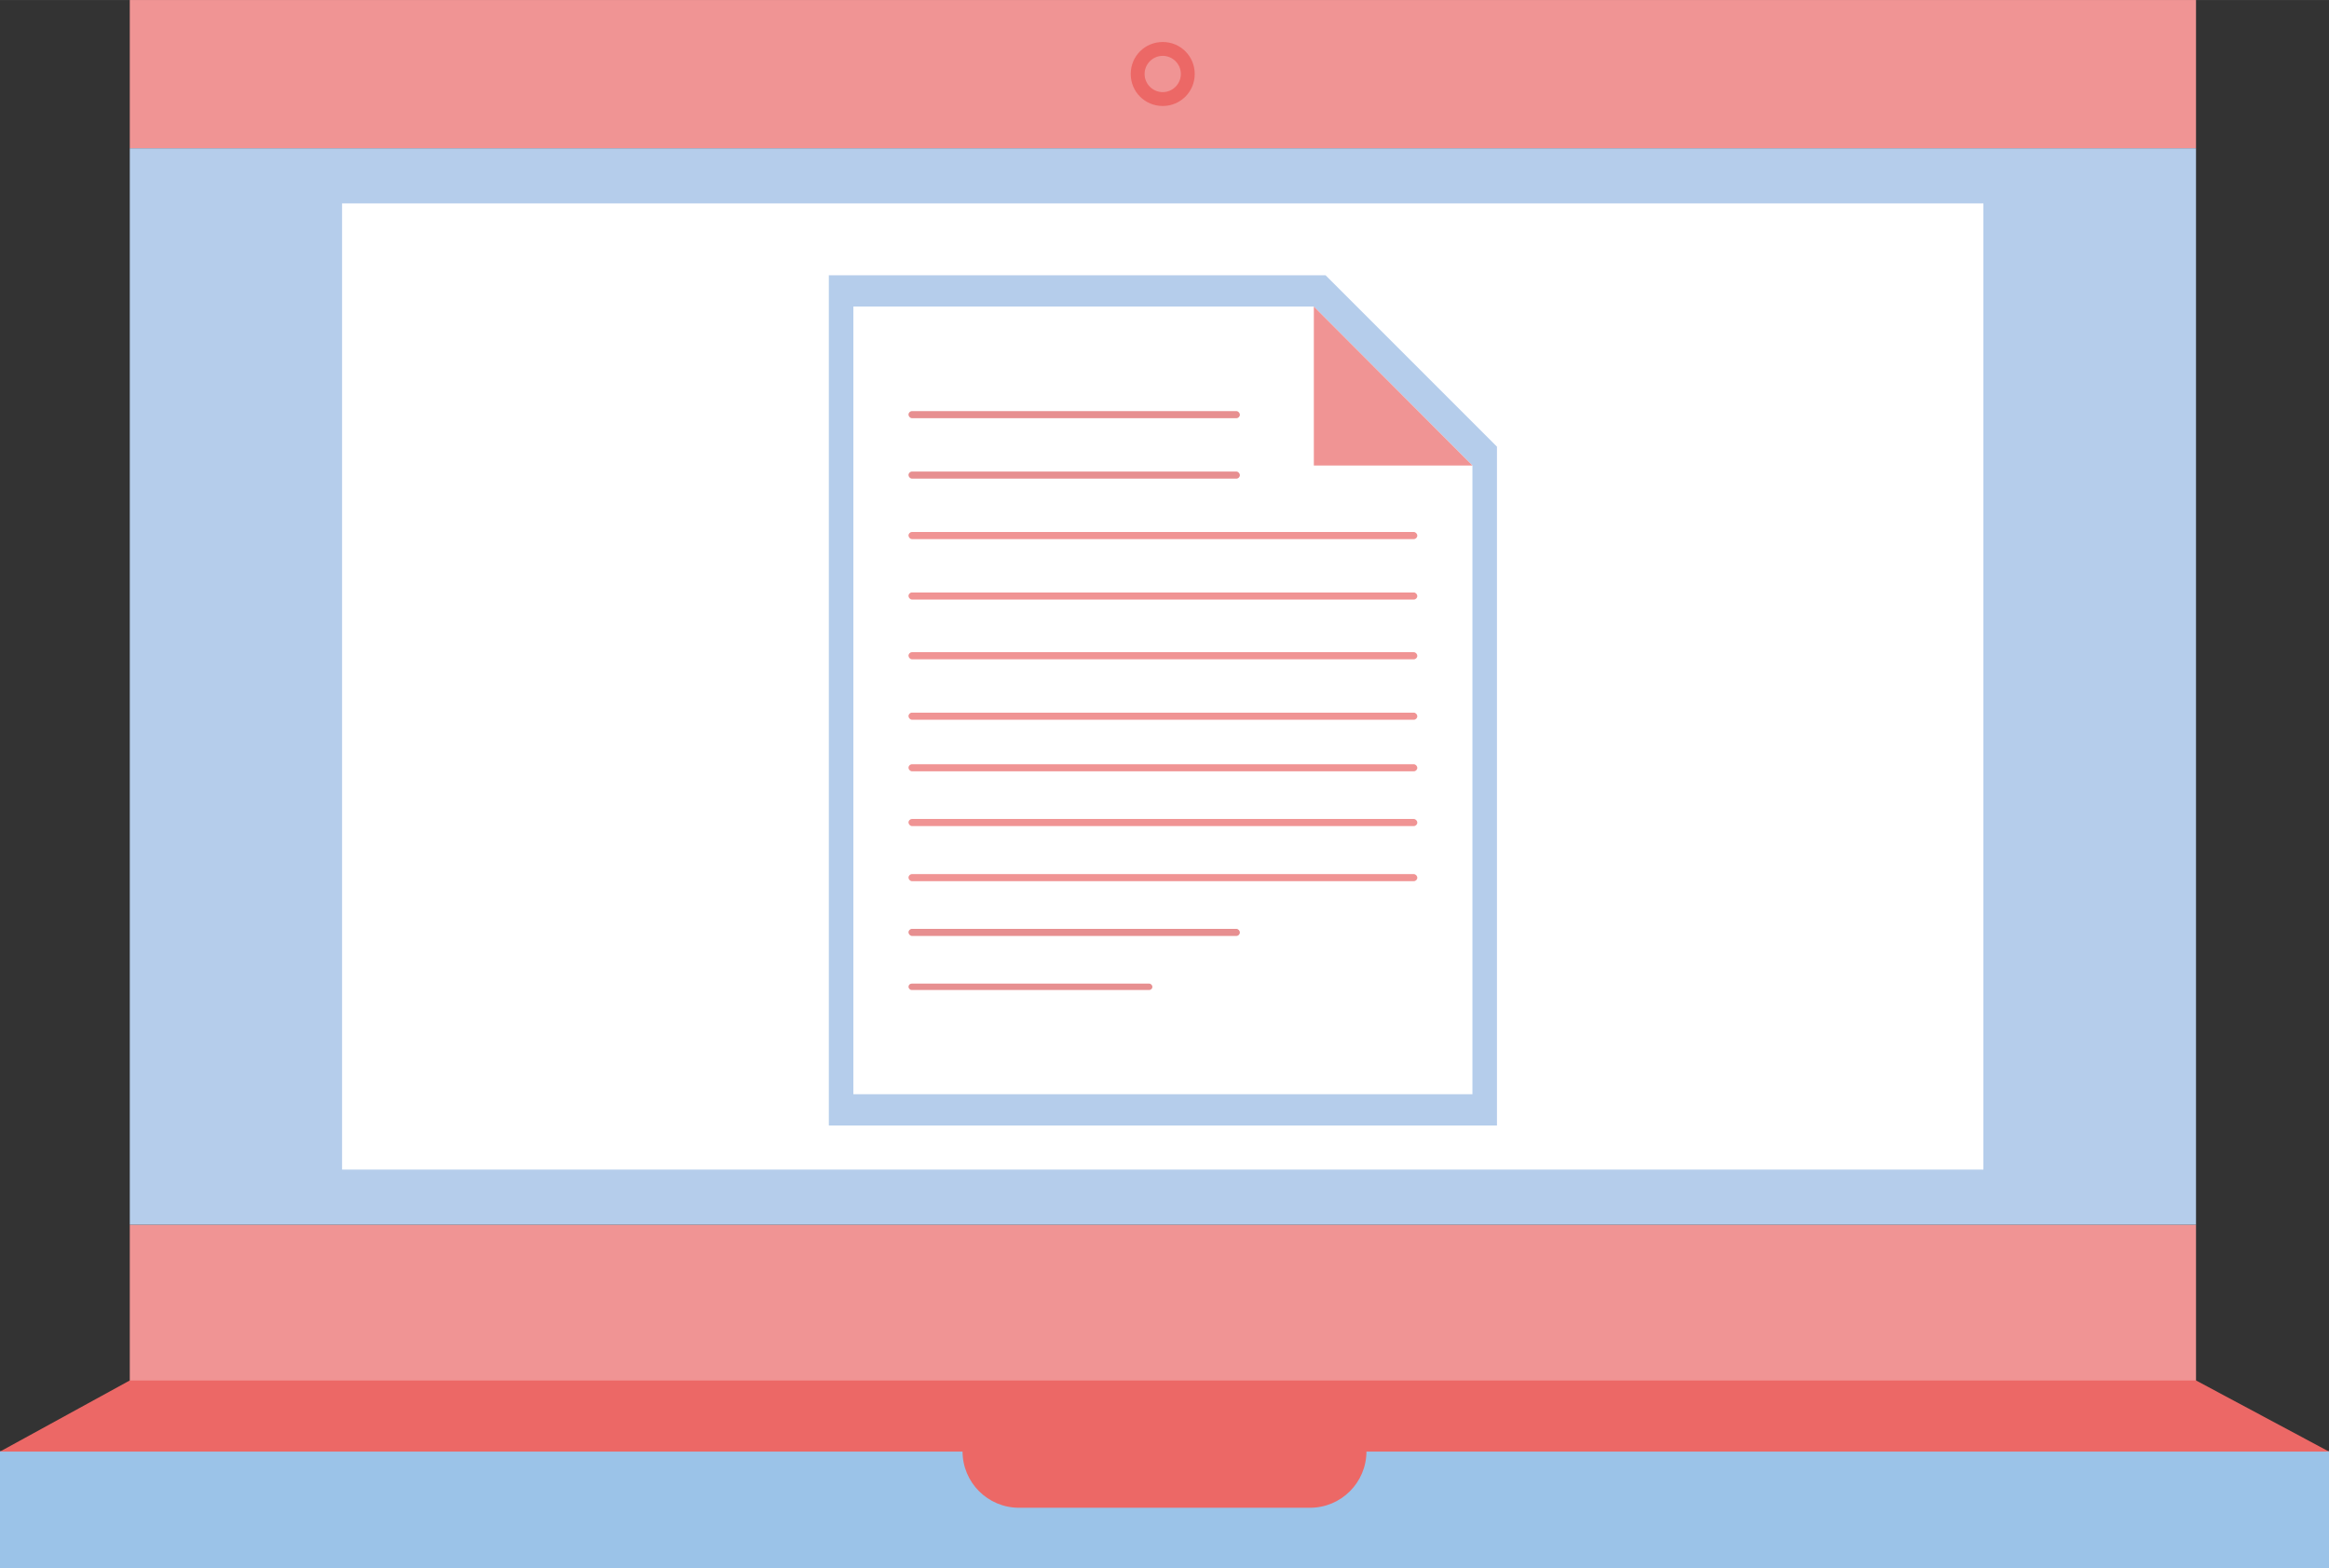 <?xml version="1.0" encoding="UTF-8"?>
<svg id="_レイヤー_2" data-name="レイヤー_2" xmlns="http://www.w3.org/2000/svg" width="231.1mm" height="155.6mm" viewBox="0 0 655 441">
  <rect x="0" y="0" width="655" height="441" fill="#333333" stroke="none"/>
  <g id="_レイヤー_7" data-name="レイヤー_7">
    <g>
      <rect x="36.5" width="581.1" height="41.7" fill="#f09494"/>
      <rect x="36.5" y="344.4" width="581.1" height="43.9" fill="#f09494"/>
      <rect y="408.1" width="655" height="32.9" fill="#9bc3e8"/>
      <polygon points="655 408.2 0 408.2 36.5 388.2 617.6 388.2 655 408.2" fill="#ec6866"/>
      <rect x="36.5" y="41.7" width="581.1" height="302.7" fill="#b5cdeb"/>
      <rect x="96.2" y="57.2" width="461.6" height="271.7" fill="#fff"/>
      <path d="M327,11.8c-5,0-9,4-9,9s4,9,9,9,9-4,9-9-4-9-9-9ZM327,25.9c-2.8,0-5.1-2.3-5.1-5.1s2.3-5.1,5.1-5.1,5.1,2.3,5.1,5.1-2.3,5.1-5.1,5.1Z" fill="#ec6866"/>
      <path d="M270.7,408.1h113.6c0,8.8-7.1,15.9-15.9,15.9h-81.8c-8.8,0-15.9-7.1-15.9-15.9h0Z" fill="#ec6866"/>
      <g>
        <polygon points="233.1 77.4 233.1 316.5 421 316.5 421 125.6 372.8 77.4 233.1 77.4" fill="#b5cdeb"/>
        <polygon points="240 86.2 240 307.7 414.1 307.7 414.1 130.9 369.5 86.2 240 86.2" fill="#fff"/>
        <g>
          <rect x="255.5" y="115.6" width="93.2" height="2" rx="1" ry="1" fill="#e78f90"/>
          <rect x="255.5" y="132.6" width="93.2" height="2" rx="1" ry="1" fill="#e78f90"/>
          <rect x="255.5" y="261.2" width="93.2" height="2" rx="1" ry="1" fill="#e78f90"/>
          <rect x="255.5" y="276.6" width="68.6" height="1.8" rx=".9" ry=".9" fill="#e78f90"/>
          <rect x="255.5" y="245.8" width="143.1" height="2" rx="1" ry="1" fill="#f09494"/>
          <rect x="255.5" y="149.6" width="143.1" height="2" rx="1" ry="1" fill="#f09494"/>
          <rect x="255.5" y="166.6" width="143.1" height="2" rx="1" ry="1" fill="#f09494"/>
          <rect x="255.5" y="183.4" width="143.1" height="2" rx="1" ry="1" fill="#f09494"/>
          <rect x="255.5" y="200.4" width="143.1" height="2" rx="1" ry="1" fill="#f09494"/>
          <rect x="255.5" y="214.9" width="143.1" height="2" rx="1" ry="1" fill="#f09494"/>
          <rect x="255.5" y="230.3" width="143.1" height="2" rx="1" ry="1" fill="#f09494"/>
        </g>
        <polygon points="369.5 86.2 414.1 130.9 369.5 130.9 369.5 86.2" fill="#f09494"/>
      </g>
    </g>
  </g>
</svg>